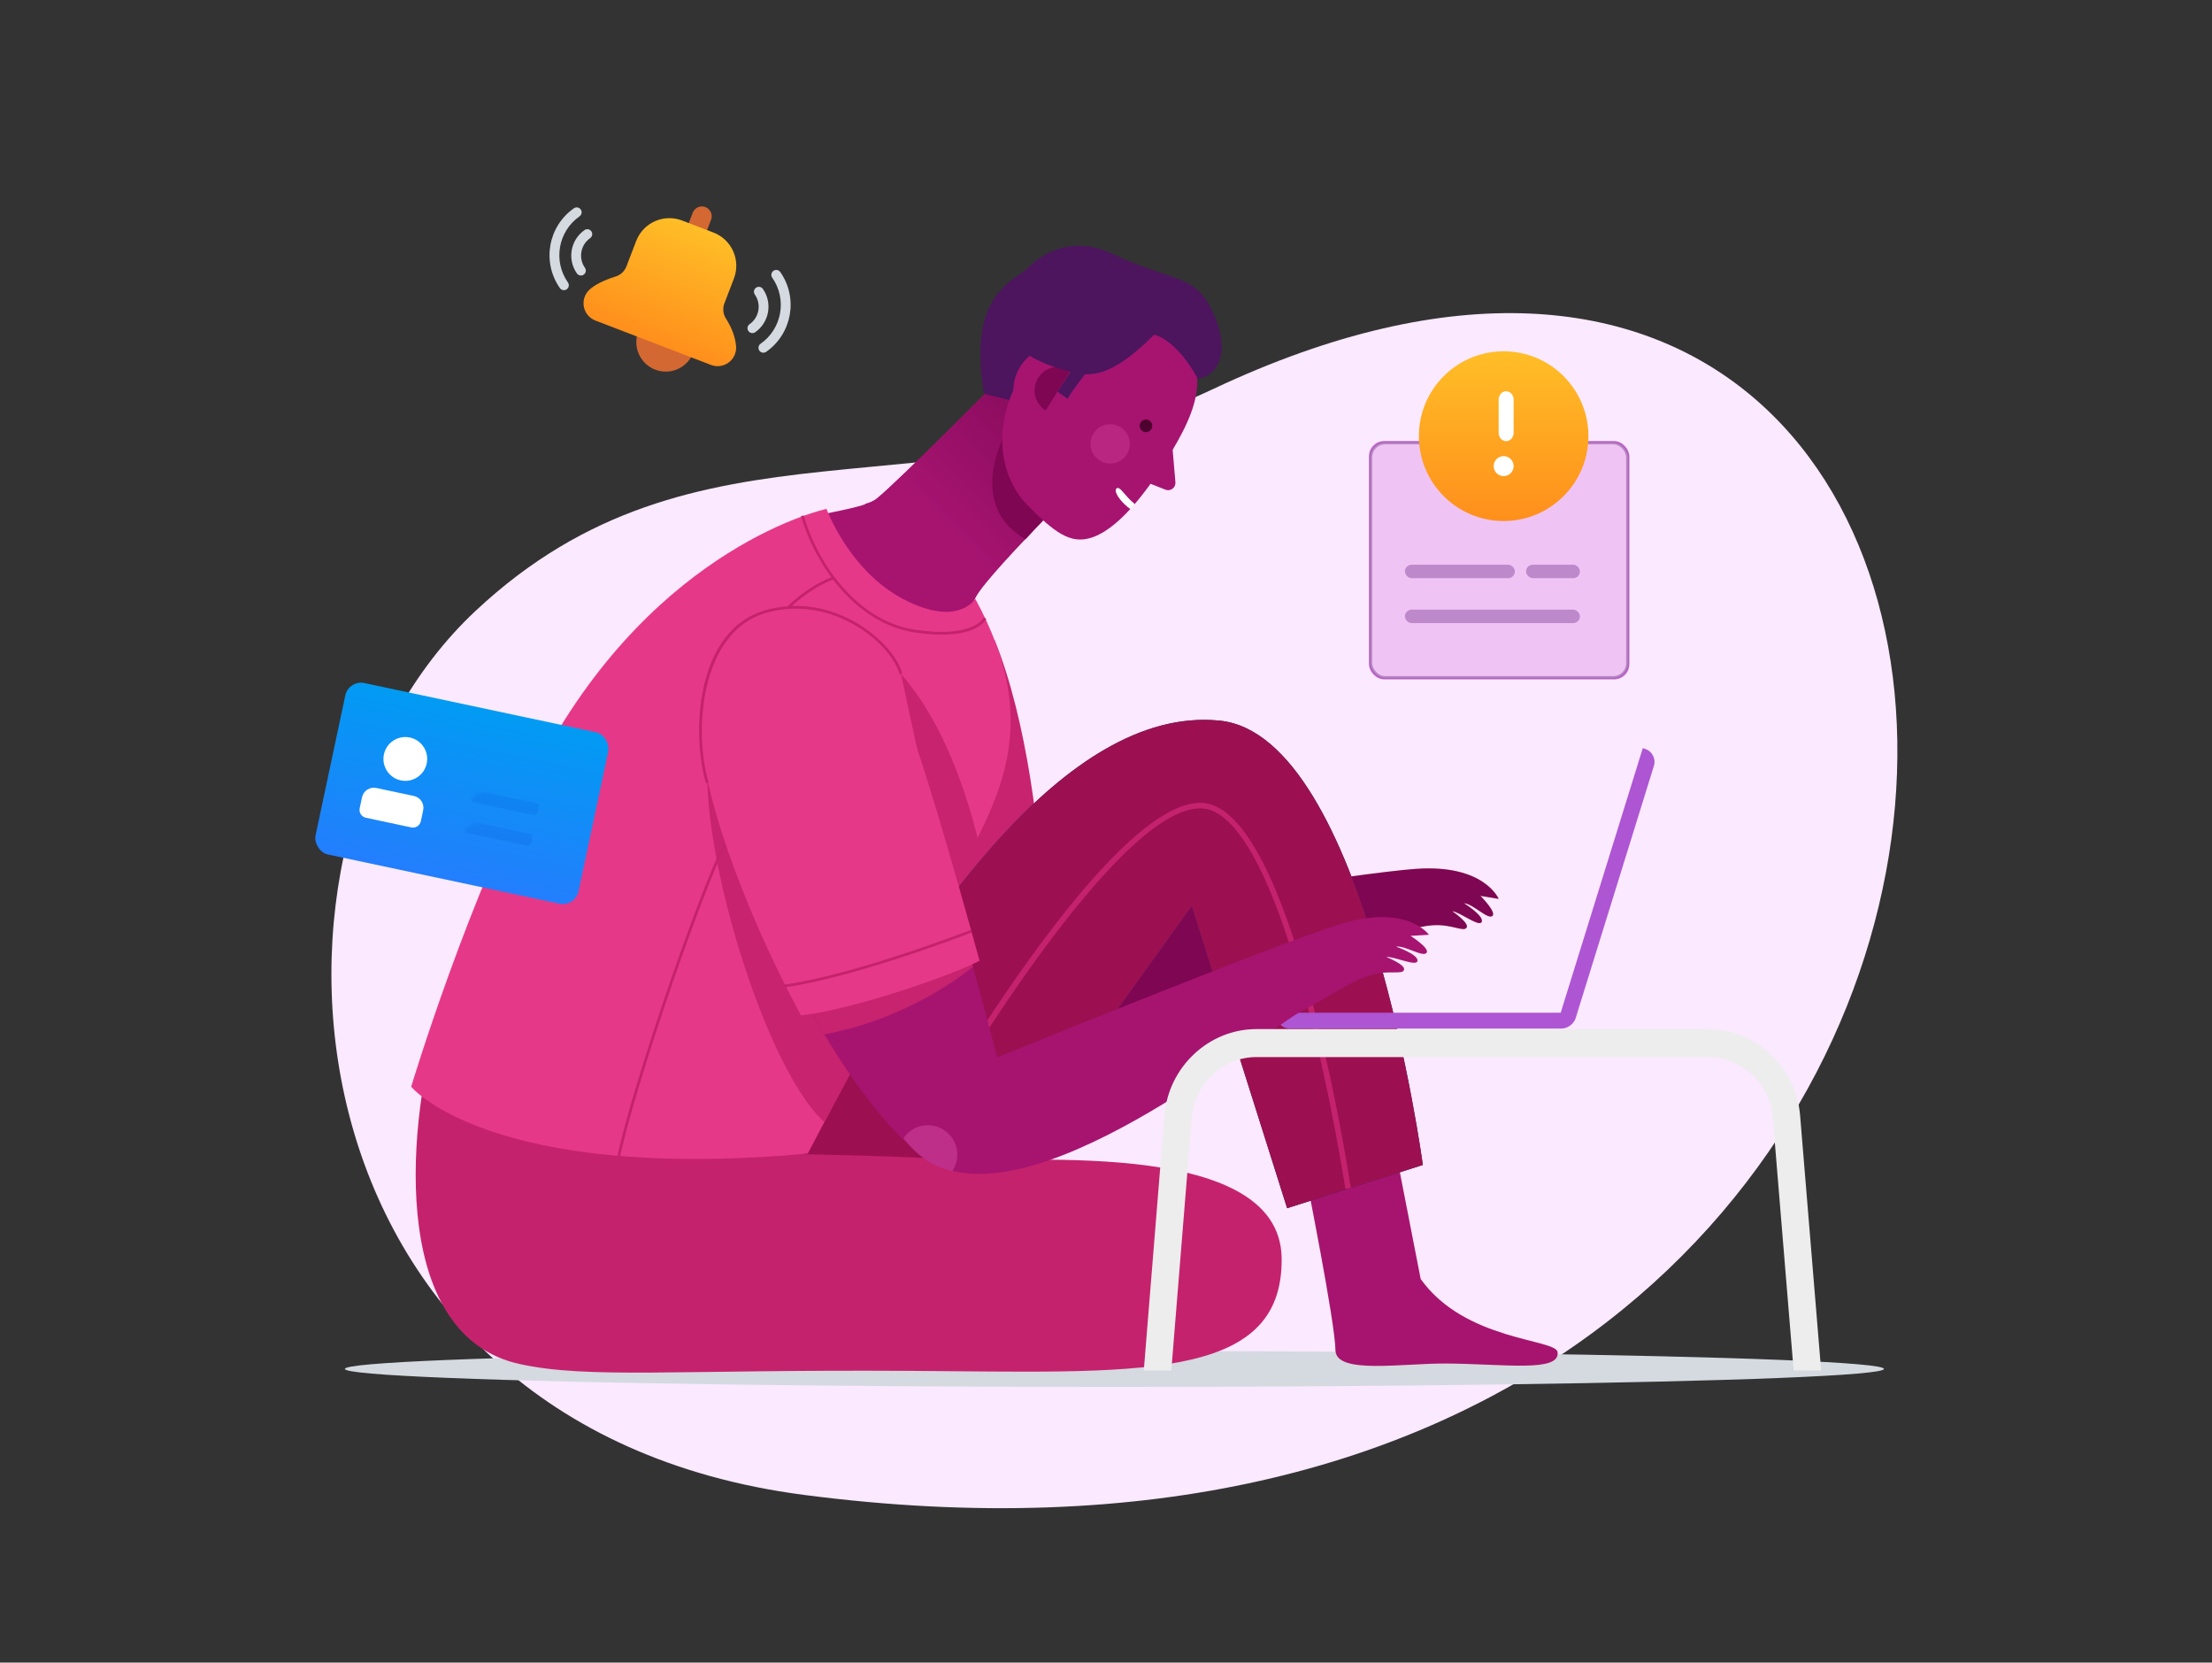<?xml version="1.0" encoding="UTF-8"?>
<svg width="704px" height="529px" viewBox="0 0 704 529" version="1.1" xmlns="http://www.w3.org/2000/svg" xmlns:xlink="http://www.w3.org/1999/xlink">
    <rect x="0" y="0" width="704" height="529" fill="#333333" stroke="none"/>
    <title>704x528/consulta-cpf</title>
    <defs>
        <linearGradient x1="140.944%" y1="-35.616%" x2="33.217%" y2="66.695%" id="linearGradient-1">
            <stop stop-color="#620046" offset="0%"></stop>
            <stop stop-color="#A61470" offset="100%"></stop>
        </linearGradient>
        <linearGradient x1="50%" y1="-2.48949813e-15%" x2="50%" y2="100%" id="linearGradient-2">
            <stop stop-color="#019BF3" offset="0%"></stop>
            <stop stop-color="#237EFD" offset="100%"></stop>
        </linearGradient>
        <rect id="path-3" x="0" y="0" width="85.564" height="55.771" rx="5.121"></rect>
        <linearGradient x1="50%" y1="0%" x2="50%" y2="100%" id="linearGradient-5">
            <stop stop-color="#FFBE27" offset="0%"></stop>
            <stop stop-color="#FF8F1C" offset="100%"></stop>
        </linearGradient>
        <linearGradient x1="50%" y1="0%" x2="50%" y2="100%" id="linearGradient-6">
            <stop stop-color="#FFBE27" offset="0%"></stop>
            <stop stop-color="#FF8F1C" offset="100%"></stop>
        </linearGradient>
    </defs>
    <g id="704x528/consulta-cpf" stroke="none" stroke-width="1" fill="none" fill-rule="evenodd" transform="translate(0, 1)">
        <g id="Ilustra-/-01-Copy-8" transform="translate(99, 49)">
            <g id="Group-22" transform="translate(0.022, 0.62)">
                <g id="Graphics/Onboarding/Step1" transform="translate(6.454, 27.569)">
                    <path d="M217.843,45.623 C306.916,87.644 381.923,50.046 452.564,116.218 C531.392,190.057 515.934,375.586 347.955,397.461 C-94.594,455.09 -88.818,-99.047 217.843,45.623" id="Fill-1" fill="#FAE9FF" transform="translate(249.199, 211.561) scale(-1, 1) translate(-249.199, -211.561) "></path>
                    <ellipse id="Oval-Copy" fill="#D4DAE0" cx="249.199" cy="357.367" rx="244.915" ry="5.718"></ellipse>
                    <g id="Group-73" transform="translate(25.277, 0)">
                        <path d="M185.747,125.324 C196.217,151.089 200.362,187.665 201.672,213.867 L144.954,219.545 L185.747,125.324 Z" id="Fill-4" fill="#C7236E"></path>
                        <path d="M346.227,207.823 C346.227,207.823 341.709,196.717 319.897,198.259 C300.944,199.599 227.147,211.589 208.115,214.711 C200.664,226.286 193.07,237.764 184.946,248.862 C218.763,261.561 289.394,225.945 300.533,222.783 C313.102,219.215 319.363,216.583 325.339,216.206 C331.318,215.83 335.062,218.443 336.017,216.966 C336.971,215.489 331.471,211.754 331.471,211.754 C333.848,211.958 340.21,217.041 340.851,215.075 C341.493,213.107 335.189,209.198 335.189,209.198 C338.09,209.411 342.679,214.421 344.192,213.277 C345.706,212.134 340.435,206.87 340.435,206.87 L346.227,207.823 Z" id="Fill-6" fill="#FCCEBC"></path>
                        <path d="M346.227,207.823 C346.227,207.823 341.709,196.717 319.897,198.259 C300.944,199.599 227.147,211.589 208.115,214.711 C200.664,226.286 193.07,237.764 184.946,248.862 C218.763,261.561 289.394,225.945 300.533,222.783 C313.102,219.215 319.363,216.583 325.339,216.206 C331.318,215.83 335.062,218.443 336.017,216.966 C336.971,215.489 331.471,211.754 331.471,211.754 C333.848,211.958 340.21,217.041 340.851,215.075 C341.493,213.107 335.189,209.198 335.189,209.198 C338.09,209.411 342.679,214.421 344.192,213.277 C345.706,212.134 340.435,206.87 340.435,206.87 L346.227,207.823 Z" id="Fill-8" fill="#7F0652"></path>
                        <path d="M128.051,121.371 C133.617,141.617 159.081,150.479 165.402,150.157 C176.773,149.577 171.652,153.241 179.349,146.317 C177.871,124.541 175.514,119.41 179.846,111.646 C184.633,103.064 220.971,67.597 220.971,67.597 L190.139,39.668 C190.139,39.668 154.892,75.246 148.265,80.481 C144.261,83.646 130.972,84.856 124.105,87.227 C121.646,99.582 124.72,109.252 128.051,121.371" id="Fill-10" fill="#A61470"></path>
                        <g id="Group-14" transform="translate(144.235, 38.755)" fill="url(#linearGradient-1)">
                            <path d="M34.585,75.083 C34.821,74.415 35.161,73.695 35.611,72.891 C40.398,64.308 76.735,28.841 76.735,28.841 L45.903,0.912 C45.903,0.912 10.657,36.492 4.031,41.727 C2.963,42.57 1.714,43.092 0.299,43.357 L34.585,75.083 Z" id="Fill-12"></path>
                        </g>
                        <path d="M191.569,90.444 C192.893,91.611 194.234,92.604 195.589,93.44 C207.135,80.57 218.18,68.74 218.18,68.74 L195.505,49.461 C184.14,64.396 180.918,81.275 191.569,90.444" id="Fill-15" fill="#7F0652"></path>
                        <path d="M199.393,5.449 C190.221,11.519 177.345,16.261 182.39,47.115 L197.015,50.677 L204.475,20.145 L199.393,5.449 Z" id="Fill-17" fill="#4C155E"></path>
                        <path d="M240.301,68.459 C233.852,78.712 224.668,90.894 215.751,93.126 C209.848,94.605 205.007,91.49 196.137,82.416 C187.531,73.612 184.276,56.947 194.994,39.907 C205.713,22.866 218.671,11.745 237.055,23.328 C257.295,36.084 251.019,51.419 240.301,68.459" id="Fill-19" fill="#A61470"></path>
                        <path d="M235.67,58.37 C235.077,59.312 233.834,59.594 232.892,59.001 C231.951,58.408 231.668,57.163 232.261,56.221 C232.853,55.279 234.097,54.996 235.039,55.589 C235.98,56.183 236.262,57.427 235.67,58.37" id="Fill-21" fill="#4E002E"></path>
                        <path d="M198.439,58.132 C191.769,53.927 189.766,45.106 193.965,38.429 C198.165,31.752 206.977,29.746 213.647,33.951 L198.439,58.132 Z" id="Fill-23" fill="#A61470"></path>
                        <path d="M202.036,52.413 C198.521,50.196 197.466,45.55 199.678,42.031 C201.892,38.512 206.536,37.455 210.052,39.67 L202.036,52.413 Z" id="Fill-25" fill="#7F0652"></path>
                        <path d="M227.876,66.384 C226.037,69.309 222.176,70.187 219.253,68.346 C216.33,66.504 215.453,62.64 217.293,59.714 C219.132,56.787 222.993,55.909 225.916,57.752 C228.839,59.593 229.716,63.458 227.876,66.384" id="Fill-27" fill="#B82682"></path>
                        <path d="M242.106,60.771 L243.336,75.257 C243.482,76.97 241.78,78.241 240.179,77.614 L232.891,74.75 L242.106,60.771 Z" id="Fill-29" fill="#A61470"></path>
                        <path d="M211.963,37.023 L205.824,46.424 L209.05,48.716 C210.296,46.231 214.544,40.894 215.968,39.158 L211.963,37.023 Z" id="Fill-31" fill="#4C155E"></path>
                        <path d="M254.097,18.845 C248.949,9.203 240.334,10.747 223.632,2.706 C204.515,-6.494 191.654,10.035 188.889,18.454 C183.837,33.845 207.292,39.845 213.22,40.727 C221.12,41.9 228.507,36.21 236.58,28.321 C236.58,28.321 243.409,29.405 250.501,42.376 C256.841,41.465 261.854,33.374 254.097,18.845" id="Fill-33" fill="#4C155E"></path>
                        <path d="M229.162,81.093 C229.575,81.49 229.995,81.857 230.403,82.199 C230.025,82.71 229.582,83.272 229.082,83.852 C228.439,83.395 227.78,82.856 227.146,82.246 C224.823,80.012 223.719,77.737 224.679,77.163 C225.64,76.589 226.837,78.859 229.162,81.093" id="Fill-35" fill="#FFFFFF"></path>
                        <path d="M283.262,287.471 C285.233,298.142 294.136,342.255 294.281,351.426 C294.405,359.207 315.439,355.533 329.767,355.647 C348.089,355.793 365.856,358.513 364.96,352.009 C364.378,347.787 335.438,348.515 321.39,328.747 L313.864,290.171 L283.262,287.471 Z" id="Fill-37" fill="#FCCEBC"></path>
                        <path d="M283.262,287.471 C285.233,298.142 294.136,342.255 294.281,351.426 C294.405,359.207 315.439,355.533 329.767,355.647 C348.089,355.793 365.856,358.513 364.96,352.009 C364.378,347.787 335.438,348.515 321.39,328.747 L313.864,290.171 L283.262,287.471 Z" id="Fill-39" fill="#A61470"></path>
                        <path d="M144.386,246.906 C162.238,220.598 206.834,145.984 257.453,151.103 C303.763,155.785 322.086,292.475 322.086,292.475 L278.894,306.232 L248.527,210.173 L164.222,327.321 L106.201,304.983 L144.386,246.906 Z" id="Fill-41" fill="#2B266D"></path>
                        <path d="M144.386,246.906 C162.238,220.598 206.834,145.984 257.453,151.103 C303.763,155.785 322.086,292.475 322.086,292.475 L278.894,306.232 L248.527,210.173 L164.222,327.321 L106.201,304.983 L144.386,246.906 Z" id="Fill-43" fill="#9C1051"></path>
                        <path d="M299.17,299.85 L297.445,300.113 C297.398,299.81 292.775,269.559 284.755,239.602 C274.233,200.308 262.768,179.355 251.598,179.012 C251.477,179.007 251.357,179.006 251.234,179.006 C223.59,179.006 168.298,274.125 167.74,275.089 L166.231,274.215 C168.538,270.219 223.117,176.372 251.651,177.265 C280.407,178.151 298.418,294.881 299.17,299.85 Z" id="Fill-45" fill="#C5226D"></path>
                        <path d="M8.834,245.31 C-2.511,285.051 -5.055,347.071 34.574,355.799 C56.388,360.602 84.747,357.545 158.043,357.982 C230.47,358.414 277.585,361.913 277.15,322.172 C276.713,282.43 189.02,292.475 170.26,290.728 C151.499,288.982 64.677,288.108 64.677,288.108 L8.834,245.31 Z" id="Fill-47" fill="#C5226D"></path>
                        <path d="M179.639,112.331 C179.639,112.331 174.25,121.505 156.952,112.551 C139.474,103.503 132.302,83.727 132.302,83.727 C132.302,83.727 78.639,95.082 41.992,162.772 C18.661,205.863 0.108,267.582 0.108,267.582 C0.108,267.582 25.122,298.007 126.339,288.836 C126.339,288.836 156.734,230.898 172.441,202.95 C188.148,175 201.017,151.635 179.639,112.331" id="Fill-49" fill="#E63888" fill-rule="nonzero"></path>
                        <path d="M156.007,136.278 C174.949,157.641 181.602,193.997 181.602,193.997 L171.241,207.098 L156.007,136.278 Z" id="Fill-51" fill="#C7236E"></path>
                        <path d="M96.091,154.475 C87.656,179.076 111.216,260.45 131.575,278.792 L152.372,240.36 L96.091,154.475 Z" id="Fill-53" fill="#C7236E"></path>
                        <path d="M392.762,160.063 L392.088,159.852 L365.963,244.04 L275.549,244.04 L275.549,244.917 C275.549,247.224 277.418,249.095 279.724,249.095 L365.991,249.095 C368.438,249.095 370.477,247.353 370.941,245.04 L395.621,165.504 C396.334,163.211 395.053,160.774 392.762,160.063" id="Fill-55" fill="#AD55D3"></path>
                        <path d="M154.117,148.361 C163.226,168.47 186.628,258.276 186.628,258.276 C186.628,258.276 275.302,222.077 296.232,215.738 C317.161,209.401 324.025,219.23 324.025,219.23 L318.166,219.584 C318.166,219.584 324.47,223.55 323.247,225 C322.024,226.45 316.44,222.582 313.564,223.016 C313.564,223.016 320.575,225.433 320.385,227.493 C320.196,229.554 312.867,226.007 310.505,226.334 C310.505,226.334 316.694,228.757 316.089,230.409 C315.486,232.06 311.255,230.342 305.51,232.034 C299.764,233.726 294.241,237.68 282.772,243.945 C271.302,250.21 195.076,313.59 163.426,290.159 C131.778,266.727 94.346,182.425 96.09,154.475 C98.315,118.853 136.792,110.116 154.117,148.361" id="Fill-57" fill="#A61470"></path>
                        <path d="M163.807,290.723 C161.209,288.949 158.882,286.663 156.794,283.958 C157.045,283.59 157.313,283.229 157.622,282.89 C161.113,279.058 167.047,278.784 170.873,282.278 C174.347,285.448 174.883,290.625 172.349,294.42 C169.274,293.701 166.408,292.497 163.807,290.723" id="Fill-59" fill="#BE2F8A"></path>
                        <path d="M65.705,289.914 L66.56,290.088 C70.956,268.383 94.305,199.689 103.155,184.831 L102.406,184.384 C93.527,199.291 70.11,268.161 65.705,289.914" id="Fill-61" fill="#C5226D"></path>
                        <path d="M178.91,229.414 C178.747,228.815 178.582,228.21 178.415,227.601 L170.259,218.671 L122.849,229.443 L126.972,242.901 C128.485,245.618 130.03,248.294 131.599,250.913 C157.554,246.108 175.377,232.325 178.91,229.414" id="Fill-63" fill="#C7236E"></path>
                        <path d="M181.002,227.51 C172.745,197.438 161.518,158.273 155.679,145.383 C136.801,103.708 94.873,113.229 92.449,152.045 C91.315,170.196 105.349,210.16 124.171,244.895 C140.248,243.119 171.022,232.633 181.002,227.51" id="Fill-65" fill="#E63888" fill-rule="nonzero"></path>
                        <path d="M242.031,357.881 L248.544,277.466 C249.422,266.632 258.452,258.146 269.104,258.146 L412.899,258.146 C423.534,258.146 432.564,266.618 433.458,277.433 L440.099,357.881 L448.854,357.881 L442.152,276.685 C440.882,261.296 428.032,249.242 412.899,249.242 L269.104,249.242 C253.948,249.242 241.097,261.317 239.847,276.732 L233.274,357.881 L242.031,357.881 Z" id="Fill-67" fill="#EDEDED"></path>
                        <path d="M118.716,235.125 L118.838,235.989 C141.603,232.817 178.194,218.64 178.56,218.495 L178.244,217.682 C177.879,217.824 141.38,231.966 118.716,235.125" id="Fill-69" fill="#C5226D"></path>
                        <path d="M182.37,118.333 C182.339,118.401 178.98,124.975 160.437,122.164 C142.552,119.45 129.759,101.939 125.013,85.787 L124.177,86.034 C126.122,92.656 129.406,99.501 133.828,105.496 C126.443,108.302 120.363,114.275 119.928,114.712 C117.436,114.896 114.964,115.342 112.544,116.063 C100.312,119.702 95.308,131.15 93.266,140.111 C90.537,152.079 91.917,164.256 93.927,171.048 L94.764,170.8 C90.026,154.791 91.998,123.087 112.794,116.898 C121.965,114.168 131.911,115.416 140.796,120.409 C149.366,125.224 154.399,131.906 155.585,136.39 L156.429,136.166 C154.947,130.565 148.837,123.924 141.224,119.647 C134.891,116.09 128.029,114.397 121.268,114.64 C123.154,112.895 128.344,108.444 134.376,106.219 C140.871,114.743 149.705,121.419 160.304,123.026 C163.649,123.534 166.513,123.743 168.969,123.743 C180.689,123.743 183.049,118.946 183.161,118.699 L182.37,118.333 Z" id="Fill-71" fill="#C5226D"></path>
                    </g>
                </g>
                <g id="Group-3-Copy" transform="translate(48.18, 201.971) rotate(12) translate(-48.18, -201.971) translate(5.18, 173.971)">
                    <mask id="mask-4" fill="white">
                        <use xlink:href="#path-3"></use>
                    </mask>
                    <use id="Mask" fill="url(#linearGradient-2)" xlink:href="#path-3"></use>
                    <path d="M27.997,31.869 C30.118,31.869 31.838,33.589 31.838,35.71 L31.838,39.267 C31.838,40.682 30.691,41.828 29.277,41.828 L14.5,41.828 C13.086,41.828 11.939,40.682 11.939,39.267 L11.939,35.71 C11.939,33.589 13.659,31.869 15.78,31.869 L27.997,31.869 Z M22.883,13.943 C26.73,13.943 29.848,17.064 29.848,20.914 C29.848,24.764 26.73,27.885 22.883,27.885 C19.037,27.885 15.919,24.764 15.919,20.914 C15.919,17.064 19.037,13.943 22.883,13.943 Z" id="Combined-Shape" fill="#FFFFFF" mask="url(#mask-4)"></path>
                    <rect id="Rectangle-Copy" fill="#0B64E0" opacity="0.5" mask="url(#mask-4)" x="45.767" y="35.853" width="21.889" height="3.984" rx="1.28"></rect>
                    <rect id="Rectangle-Copy-2" fill="#0B64E0" opacity="0.5" mask="url(#mask-4)" x="45.767" y="25.894" width="21.889" height="3.984" rx="1.28"></rect>
                </g>
                <g id="Group-35" transform="translate(114.203, 38.384) scale(-1, 1) rotate(-10) translate(-114.203, -38.384) translate(66.703, 8.384)">
                    <path d="M35.996,48.74 L54.738,48.74 L54.738,49.791 C54.738,54.967 50.542,59.162 45.367,59.162 C40.192,59.162 35.996,54.967 35.996,49.791 L35.996,48.74 L35.996,48.74 Z" id="Rectangle-Copy-66" fill="#D46832"></path>
                    <g id="Group" transform="translate(45.081, 28.301) rotate(-11) translate(-45.081, -28.301) translate(18.581, 4.801)">
                        <path d="M23.177,0.008 L29.425,0.008 L29.425,5.222 C29.425,6.947 28.026,8.345 26.301,8.345 C24.576,8.345 23.177,6.947 23.177,5.222 L23.177,0.008 L23.177,0.008 Z" id="Rectangle-Copy-65" fill="#D46832" transform="translate(26.301, 4.176) rotate(180) translate(-26.301, -4.176) "></path>
                        <path d="M20.999,6.654 L31.688,6.654 C37.938,6.654 43.004,11.72 43.004,17.97 L43.004,26.638 C43.004,28.265 43.743,29.804 45.013,30.821 C48.209,33.381 50.316,35.698 51.334,37.772 C51.334,37.772 51.334,37.772 51.334,37.772 C52.767,40.692 51.562,44.222 48.641,45.656 C47.833,46.052 46.945,46.258 46.045,46.258 L6.642,46.258 C3.388,46.258 0.751,43.621 0.751,40.367 C0.751,39.467 0.957,38.579 1.353,37.772 C1.353,37.772 1.353,37.772 1.353,37.772 C2.61,35.211 4.665,32.872 7.518,30.755 C8.88,29.744 9.684,28.147 9.684,26.451 L9.684,17.97 C9.684,11.72 14.75,6.654 20.999,6.654 Z" id="Rectangle-Copy-67" fill="url(#linearGradient-5)"></path>
                    </g>
                    <g id="Group-2-Copy" transform="translate(14.45, 34.592) scale(-1, 1) translate(-14.45, -34.592) translate(0.45, 20.092)" fill="#D4DAE0" fill-rule="nonzero">
                        <path d="M5.305,8.917 C10.768,8.917 15.196,13.349 15.196,18.818 C15.196,19.681 14.497,20.381 13.634,20.381 C12.772,20.381 12.073,19.681 12.073,18.818 C12.073,15.076 9.043,12.043 5.305,12.043 C4.442,12.043 3.743,11.343 3.743,10.48 C3.743,9.617 4.442,8.917 5.305,8.917 Z" id="Path" transform="translate(9.47, 14.649) rotate(-315) translate(-9.47, -14.649) "></path>
                        <path d="M5.662,4.39 C15.725,4.39 23.883,12.556 23.883,22.629 C23.883,23.492 23.184,24.192 22.321,24.192 C21.459,24.192 20.759,23.492 20.759,22.629 C20.759,14.283 14,7.517 5.662,7.517 C4.8,7.517 4.1,6.817 4.1,5.953 C4.1,5.09 4.8,4.39 5.662,4.39 Z" id="Path-Copy" transform="translate(13.992, 14.291) rotate(-315) translate(-13.992, -14.291) "></path>
                    </g>
                    <g id="Group-2-Copy-2" transform="translate(66.449, 11.52)" fill="#D4DAE0" fill-rule="nonzero">
                        <path d="M5.305,8.917 C10.768,8.917 15.196,13.349 15.196,18.818 C15.196,19.681 14.497,20.381 13.634,20.381 C12.772,20.381 12.073,19.681 12.073,18.818 C12.073,15.076 9.043,12.043 5.305,12.043 C4.442,12.043 3.743,11.343 3.743,10.48 C3.743,9.617 4.442,8.917 5.305,8.917 Z" id="Path" transform="translate(9.47, 14.649) rotate(-315) translate(-9.47, -14.649) "></path>
                        <path d="M5.662,4.39 C15.725,4.39 23.883,12.556 23.883,22.629 C23.883,23.492 23.184,24.192 22.321,24.192 C21.459,24.192 20.759,23.492 20.759,22.629 C20.759,14.283 14,7.517 5.662,7.517 C4.8,7.517 4.1,6.817 4.1,5.953 C4.1,5.09 4.8,4.39 5.662,4.39 Z" id="Path-Copy" transform="translate(13.992, 14.291) rotate(-315) translate(-13.992, -14.291) "></path>
                    </g>
                </g>
                <g id="Group-39-Copy-2" transform="translate(336.691, 89.746)">
                    <rect id="Rectangle-Copy-40" fill-opacity="0.553" fill="#CA3DDC" x="0" y="0" width="82.828" height="75.762" rx="4.594"></rect>
                    <rect id="Rectangle-Copy-40" stroke-opacity="0.331" stroke="#4C155E" stroke-width="1.022" fill-opacity="0.498" fill="#FFFFFF" x="0.511" y="0.511" width="81.806" height="74.739" rx="4.594"></rect>
                    <rect id="Rectangle-Copy-79" fill="#6C2584" opacity="0.368" x="11.425" y="53.605" width="55.695" height="4.288" rx="2.144"></rect>
                    <rect id="Rectangle-Copy-80" fill="#6C2584" opacity="0.368" x="11.425" y="39.31" width="34.988" height="4.288" rx="2.144"></rect>
                    <rect id="Rectangle-Copy-81" fill="#6C2584" opacity="0.368" x="49.983" y="39.31" width="17.137" height="4.288" rx="2.144"></rect>
                </g>
                <g id="Group-6-Copy" transform="translate(352.559, 61.156)">
                    <ellipse id="Oval" fill="url(#linearGradient-6)" cx="26.975" cy="27.001" rx="26.975" ry="27.001"></ellipse>
                    <ellipse id="Oval" fill="#FFFFFF" cx="26.975" cy="36.531" rx="3.173" ry="3.177"></ellipse>
                    <path d="M27.768,12.706 C28.989,12.706 29.995,13.728 30.132,15.045 L30.148,15.354 L30.148,25.942 C30.148,27.404 29.083,28.589 27.768,28.589 C26.547,28.589 25.541,27.567 25.404,26.251 L25.388,25.942 L25.388,15.354 C25.388,13.892 26.454,12.706 27.768,12.706 Z" id="Path-3-Copy" fill="#FFFFFF" fill-rule="nonzero"></path>
                </g>
            </g>
        </g>
    </g>
</svg>